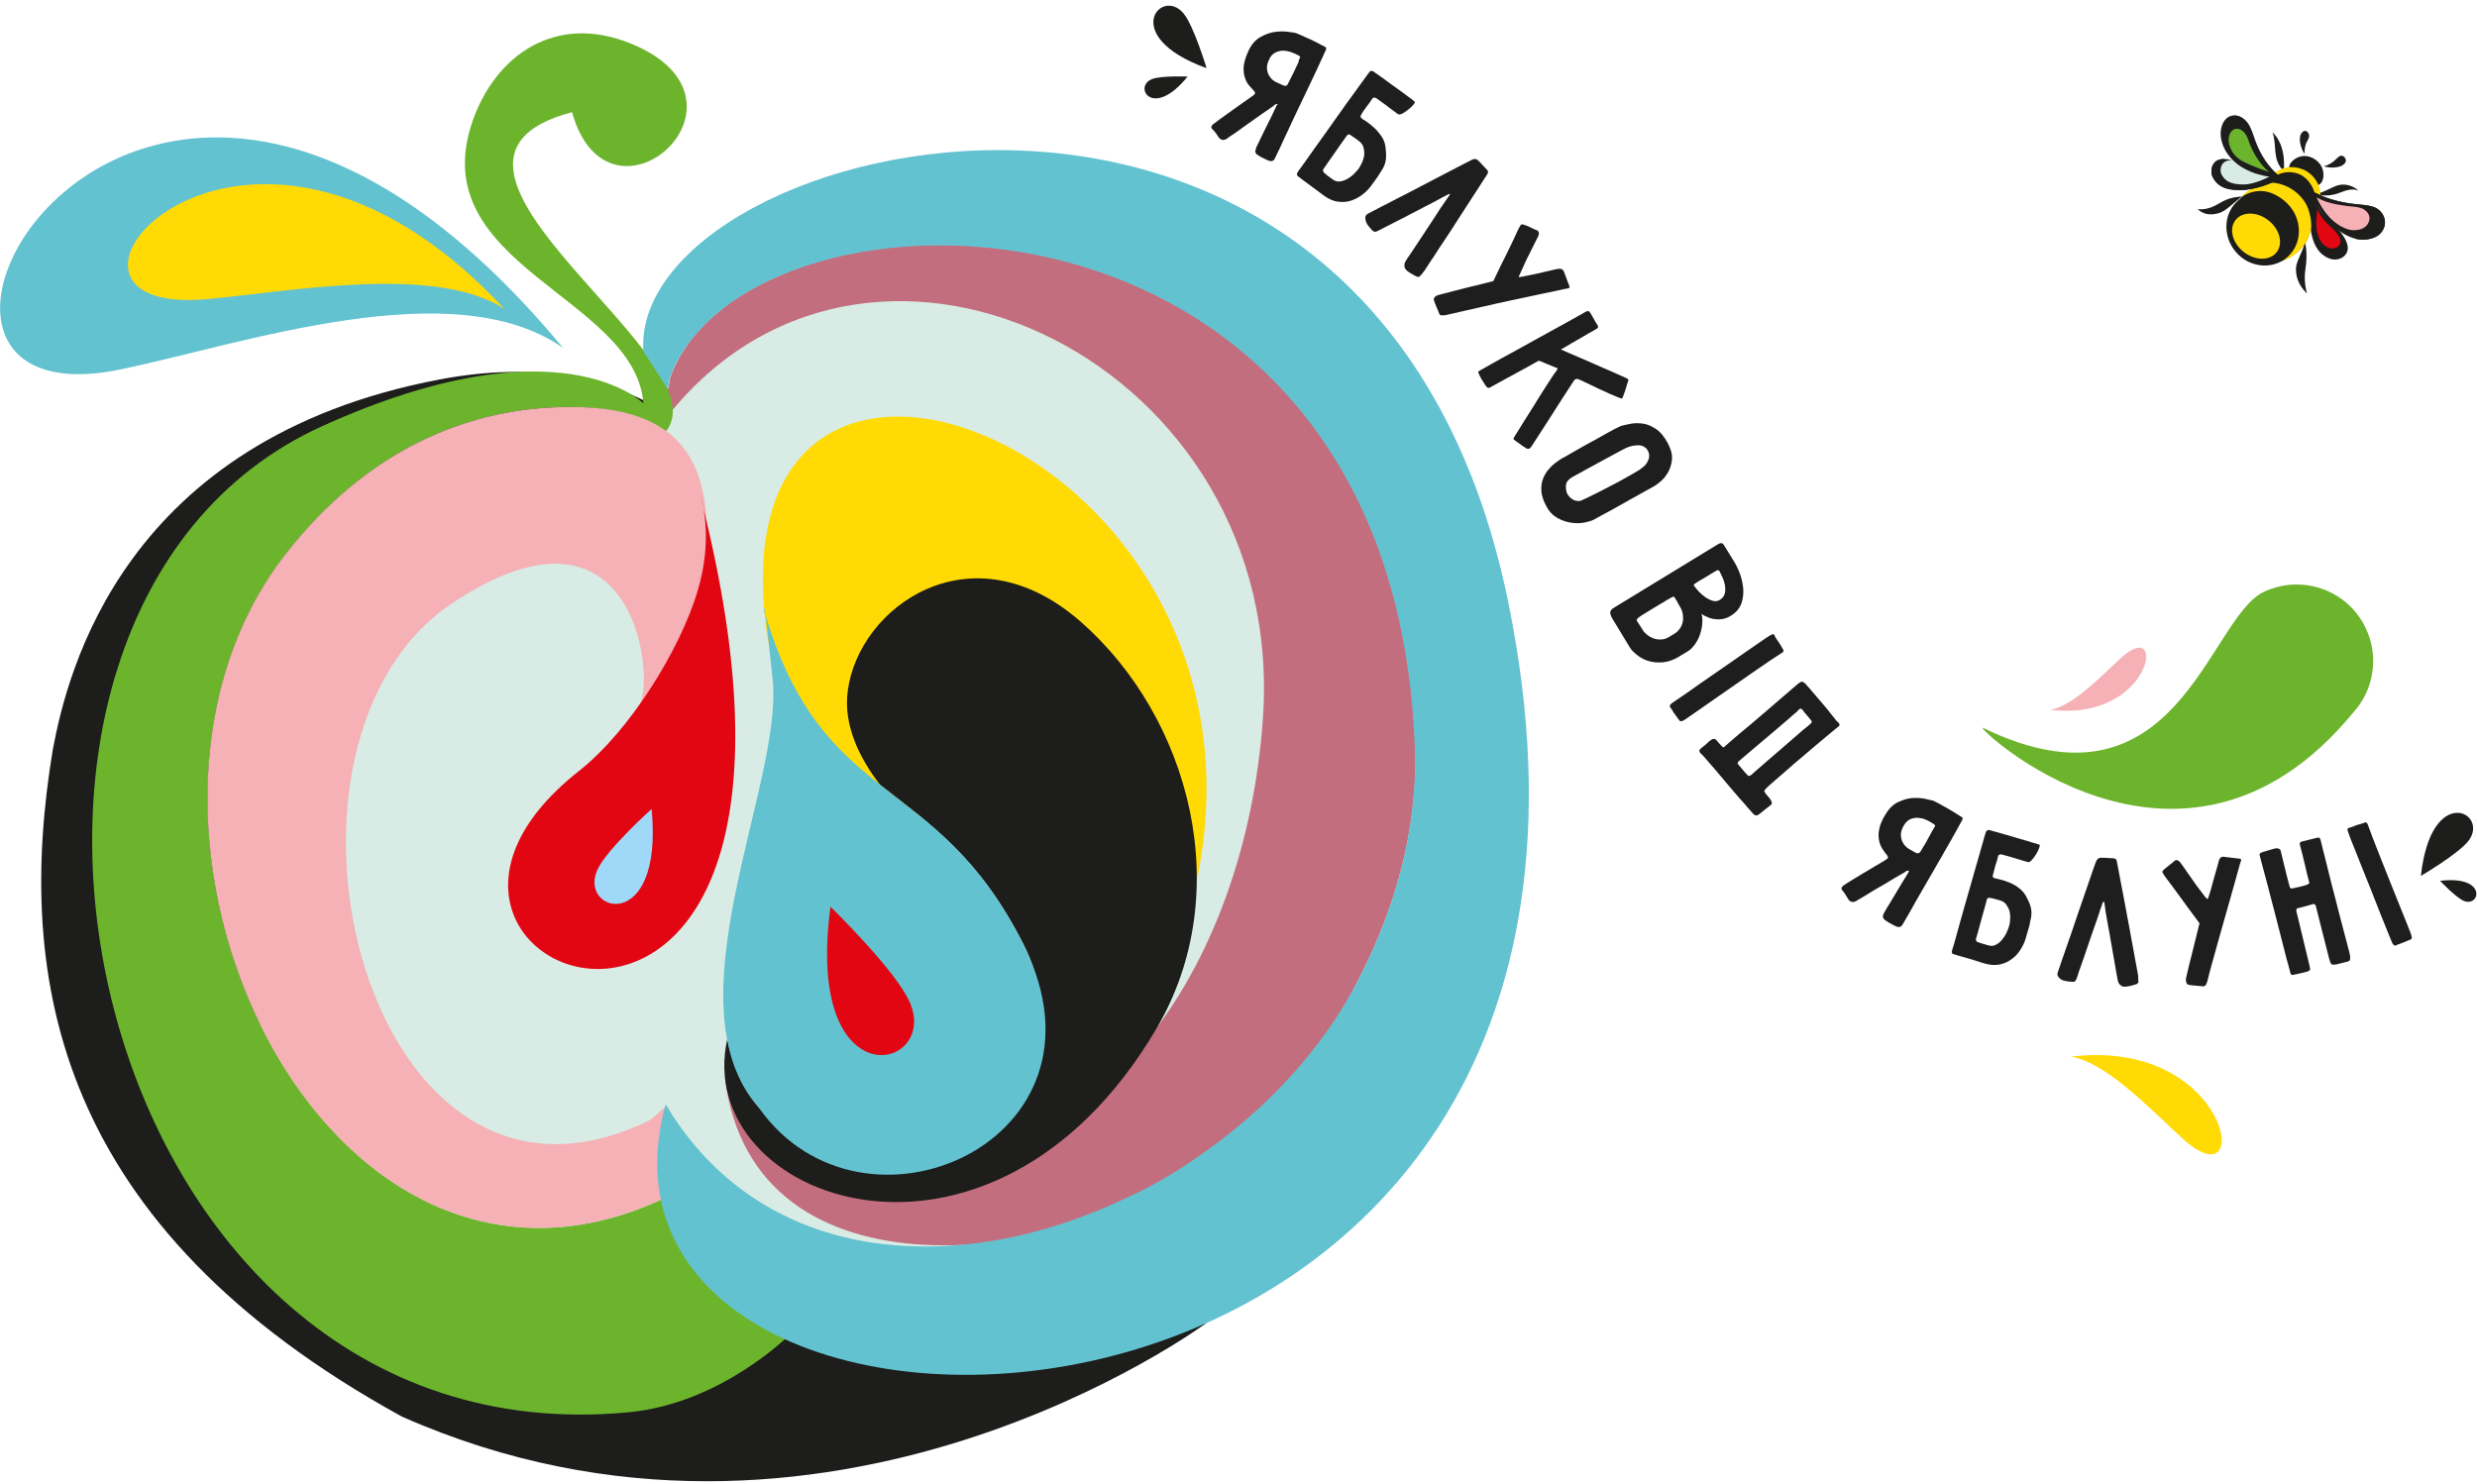 <?xml version="1.0" encoding="UTF-8"?> <!-- Generator: Adobe Illustrator 24.0.1, SVG Export Plug-In . SVG Version: 6.00 Build 0) --> <svg xmlns="http://www.w3.org/2000/svg" xmlns:xlink="http://www.w3.org/1999/xlink" id="Layer_1" x="0px" y="0px" viewBox="0 0 1148 688" style="enable-background:new 0 0 1148 688;" xml:space="preserve"> <style type="text/css"> .st0{fill:#1D1E1D;} .st1{fill-rule:evenodd;clip-rule:evenodd;fill:#6DB42D;} .st2{fill-rule:evenodd;clip-rule:evenodd;fill:#1D1D1B;} .st3{fill-rule:evenodd;clip-rule:evenodd;fill:#D8ECE5;} .st4{fill-rule:evenodd;clip-rule:evenodd;fill:#63C2D0;} .st5{fill-rule:evenodd;clip-rule:evenodd;fill:#FFDA05;} .st6{fill-rule:evenodd;clip-rule:evenodd;fill:#C36E7E;} .st7{fill-rule:evenodd;clip-rule:evenodd;fill:#F5B1B5;} .st8{fill-rule:evenodd;clip-rule:evenodd;fill:#E20613;} .st9{fill-rule:evenodd;clip-rule:evenodd;fill:#A0D9F7;} .st10{fill:#1D1D1B;} .st11{fill:#FFDA05;} .st12{fill:#E20613;} .st13{fill:#F5B1B5;} .st14{fill:#D8ECE5;} .st15{fill:#6DB42D;} </style> <g> <path class="st0" d="M592.1,48.3c-0.3-0.2-0.7-0.1-1,0.1c-0.4,0.2-0.7,0.5-0.9,0.7c-0.5,0.4-1.4,1-2.7,1.9 c-1.3,0.9-2.7,1.8-4.2,2.9c-1.5,1.1-3.1,2.2-4.8,3.4c-1.7,1.2-3.2,2.3-4.6,3.3c-1.4,1-2.5,1.8-3.5,2.4c-1,0.6-1.4,1-1.5,1.1 c-1.7,1.2-3.1,1-4.2-0.6c-0.3-0.5-0.7-1.1-1.2-1.8c-0.5-0.7-1-1.2-1.4-1.6c-0.5-0.5-0.8-0.9-0.7-1.3c0.1-0.4,0.3-0.8,0.7-1.1 c0.4-0.3,1.3-1,2.9-2.2s3.4-2.4,5.3-3.8c2-1.4,3.9-2.8,5.9-4.2c2-1.4,3.6-2.5,4.8-3.4c0.8-0.6,0.9-1.2,0.3-1.8 c-0.8-0.9-1.6-1.8-2.5-2.8c-0.8-1-1.5-2.3-1.9-3.7c-0.5-1.4-0.6-3.1-0.5-5.1c0.2-1.9,0.9-4.2,2.1-6.9c1.4-3.1,3.3-5.3,5.6-6.6 s4.5-2.1,6.7-2.4c2.2-0.3,4.1-0.3,5.8-0.1c1.7,0.2,2.7,0.4,3.1,0.4c0.6,0.1,1.6,0.4,3,1.1c1.4,0.6,2.9,1.3,4.5,2 c1.5,0.7,2.9,1.4,4.2,2.1c1.3,0.7,2.1,1.1,2.3,1.2c0.5,0.2,0.8,0.4,0.9,0.7c0.1,0.3,0,0.7-0.2,1.1c-0.2,0.5-0.7,1.6-1.5,3.3 c-0.8,1.7-1.7,3.7-2.8,6.1c-1.1,2.4-2.4,5.1-3.8,8c-1.4,2.9-2.8,5.9-4.2,8.8c-1.4,3-2.8,5.8-4.1,8.7c-1.3,2.8-2.5,5.3-3.5,7.5 c-1,2.2-1.8,4-2.5,5.3c-0.6,1.4-1,2.1-1,2.1c-0.5,1.4-1.5,1.9-2.8,1.4c-0.4-0.1-0.9-0.3-1.5-0.6c-0.6-0.3-1.2-0.6-1.8-0.9 c-0.6-0.3-1.2-0.6-1.6-0.9c-0.5-0.3-0.8-0.5-0.9-0.6c-0.5-0.5-0.7-1.1-0.6-1.6c0.1-0.6,0.3-1.1,0.5-1.7c0.6-1.2,1.3-2.8,2.3-4.8 s2-4,2.9-5.9c1-2,1.9-3.7,2.6-5.3s1.3-2.6,1.4-3c0.1-0.1,0.1-0.3,0.3-0.6C592.2,48.5,592.2,48.4,592.1,48.3z M602.5,26.7 c0.2-0.3,0-0.6-0.5-0.9c-0.5-0.3-1.2-0.6-2-1c-0.4-0.2-1.2-0.5-2.1-0.8c-1-0.3-2.1-0.5-3.3-0.5c-1.2,0-2.4,0.3-3.6,0.9 c-1.2,0.6-2.2,1.7-2.9,3.4c-0.7,1.5-1,2.8-0.9,4c0.1,1.2,0.4,2.2,0.9,3.1c0.5,0.9,1.1,1.6,1.7,2.1c0.7,0.6,1.2,0.9,1.7,1.1l3.3,1.5 c1,0.4,1.7,0.2,2.1-0.7c0.3-0.6,0.7-1.4,1.3-2.6c0.6-1.2,1.2-2.4,1.8-3.6c0.6-1.3,1.1-2.5,1.7-3.6C601.9,28,602.2,27.2,602.5,26.7z "></path> <path class="st0" d="M655.7,47.2c0.2,0.1,0,0.6-0.6,1.3c-0.6,0.7-1.4,1.5-2.3,2.2c-0.9,0.7-1.8,1.4-2.8,1.9 c-0.9,0.5-1.6,0.6-2.1,0.3c-0.4-0.3-1.2-0.9-2.3-1.7c-1.1-0.8-2.2-1.6-3.3-2.5c-1.2-0.8-2.2-1.6-3.2-2.3c-0.9-0.7-1.5-1.1-1.7-1.1 c-0.2-0.1-0.4-0.1-0.7,0c-0.3,0-0.5,0.1-0.6,0.3c-0.7,1.1-1.6,2.4-2.7,3.8c-1.1,1.5-2,2.7-2.6,3.9c-0.4,0.6-0.3,1.1,0.4,1.7 c0.2,0.1,0.8,0.6,1.9,1.2c1,0.7,2.2,1.6,3.4,2.7c1.3,1.1,2.4,2.4,3.5,3.9c1.1,1.5,1.8,3.2,2.1,5c0.1,0.7,0.1,1.4,0.2,2.2 c0.1,0.8,0.1,1.7,0.1,2.7c0,1-0.2,1.9-0.4,2.8c-0.3,0.9-0.6,1.8-1.1,2.6c-0.6,1-1.1,1.8-1.5,2.4c-0.4,0.6-0.8,1.2-1.1,1.7 c-0.4,0.5-0.8,1.1-1.2,1.7c-0.4,0.6-1,1.4-1.7,2.3c-0.9,1.3-2.2,2.6-3.7,3.8c-1.5,1.2-3.3,2.2-5.2,2.9c-1.9,0.7-4,0.9-6.2,0.6 c-2.2-0.2-4.5-1.2-6.7-2.8c-0.4-0.3-1.2-0.9-2.4-1.8s-2.5-1.9-3.9-2.9c-1.4-1-2.6-1.9-3.8-2.8c-1.1-0.9-1.8-1.4-2-1.5 c-0.6-0.5-0.6-1.2,0.1-2.2c0.1-0.1,0.6-0.9,1.6-2.2c1-1.3,2.2-3.1,3.7-5.2c1.5-2.1,3.2-4.6,5.2-7.3c2-2.7,3.9-5.5,5.9-8.3 c2-2.8,4-5.6,5.9-8.3c2-2.7,3.7-5.1,5.3-7.3c1.6-2.2,2.9-4,3.9-5.4c1-1.4,1.7-2.2,1.9-2.5c0.1-0.1,0.3-0.1,0.6-0.1 c0.3,0,0.5,0,0.7,0.1c0.6,0.4,1.5,1.1,2.7,1.9c1.2,0.8,2.5,1.7,3.9,2.8c1.4,1,2.8,2.1,4.3,3.1c1.5,1.1,2.8,2.1,4.1,3 c1.2,0.9,2.3,1.7,3.1,2.3S655.6,47.1,655.7,47.2z M629.6,65.2c-0.7-0.5-1.3-0.9-1.8-1.3c-0.5-0.4-1.2-0.8-1.9-1.3 c-0.6-0.5-1.2-0.4-1.7,0.3c-0.3,0.4-0.9,1.2-1.8,2.5c-0.9,1.3-1.9,2.7-3,4.3c-1.1,1.5-2.2,3.1-3.3,4.7c-1.1,1.6-2,2.9-2.7,3.9 c-0.3,0.4-0.3,0.8-0.1,1.2c0.1,0.2,0.2,0.4,0.4,0.6c0.5,0.4,0.9,0.8,1.4,1.2l2.6,1.9c1.1,0.8,2.3,1.1,3.5,0.9 c1.2-0.2,2.5-0.7,3.6-1.4c1.2-0.7,2.2-1.5,3.1-2.5c0.9-0.9,1.6-1.7,2-2.3c0.3-0.5,0.7-1.2,1.2-2.2c0.5-1,0.8-2.1,1.1-3.3 c0.2-1.2,0.1-2.5-0.2-3.7C631.8,67.3,630.9,66.2,629.6,65.2z"></path> <path class="st0" d="M667.6,92c-0.5,0.3-1.4,0.8-2.8,1.5c-1.4,0.7-3,1.6-4.8,2.5c-1.8,0.9-3.7,1.9-5.8,3c-2,1.1-4,2.1-5.8,3 c-1.9,1-3.6,1.8-5.1,2.6c-1.5,0.8-2.6,1.3-3.3,1.7c-0.8,0.4-1.4,0.8-1.8,0.9c-0.4,0.2-0.8,0.3-1.2,0.2c-0.3-0.1-0.7-0.3-1-0.6 c-0.3-0.3-0.8-0.9-1.4-1.6c-0.5-0.6-0.9-1.1-1.2-1.7c-0.3-0.6-0.5-1.2-0.6-2c-0.2-1.2,0.3-2,1.3-2.5c0.4-0.2,1.9-1,4.4-2.3 c2.5-1.3,5.4-2.8,8.9-4.6c3.5-1.8,7.3-3.7,11.2-5.8c4-2.1,7.7-4,11.1-5.8c3.4-1.8,6.4-3.3,8.7-4.5s3.8-1.9,4.1-2.1 c0.3-0.1,0.7-0.2,1.1-0.2c0.4,0,0.7,0.1,1,0.3c0.3,0.2,0.6,0.5,1.1,1c0.5,0.5,0.9,0.9,1.4,1.5c0.5,0.5,0.9,1,1.4,1.5 c0.4,0.5,0.7,0.8,0.9,1c0.1,0.1,0.2,0.3,0.2,0.6c0,0.3,0,0.5,0,0.6c-0.2,0.5-0.8,1.4-1.8,2.9c-1,1.5-2.1,3.3-3.5,5.4 c-1.4,2.1-2.9,4.5-4.6,7.1c-1.7,2.6-3.4,5.2-5.1,7.9c-1.7,2.7-3.4,5.3-5.1,7.8c-1.7,2.5-3.2,4.8-4.5,6.9c-1.4,2-2.5,3.7-3.4,5.1 c-0.9,1.4-1.4,2.2-1.6,2.4c-0.3,0.4-0.6,0.8-1,1.3c-0.4,0.4-0.8,0.8-1.1,1.2c-0.1,0.1-0.2,0.1-0.5,0.1c-0.2,0-0.4,0-0.6,0 c-0.7-0.3-1.4-0.7-2.1-1.1c-0.7-0.4-1.4-0.8-2.1-1.3c-1-0.7-1.6-1.5-1.7-2.4c-0.1-0.9,0.1-1.9,0.9-3c0.3-0.5,0.9-1.5,1.8-2.7 c0.9-1.3,1.9-2.8,3-4.5c1.1-1.7,2.3-3.5,3.5-5.3s2.4-3.6,3.5-5.3c1.1-1.7,2.1-3.2,3-4.6c0.9-1.4,1.5-2.4,2-3c0.5-0.8,1-1.5,1.5-2.2 c0.5-0.7,1-1.5,1.6-2.3c0.4-0.5,0.4-0.8,0.2-0.7c-0.2,0-0.6,0.1-1.1,0.4c-0.5,0.3-1.1,0.6-1.7,0.9C668.4,91.5,667.9,91.8,667.6,92z "></path> <path class="st0" d="M703.8,128.4c0.1,0.1,0.9,0,2.4-0.3c1.5-0.3,3.3-0.7,5.4-1.1c2-0.5,4.1-0.9,6.1-1.4c2-0.5,3.5-0.8,4.5-1 c1.4-0.2,2.3,0.3,2.7,1.5c0.4,1.1,0.8,2.1,1.2,3.2c0.4,1.1,0.8,2.2,1.2,3.2c0.3,0.7,0.1,1.1-0.6,1.2c-0.4,0-1.9,0.3-4.5,0.9 c-2.6,0.5-5.7,1.2-9.5,2c-3.7,0.8-7.8,1.7-12.2,2.6c-4.4,0.9-8.6,1.9-12.6,2.8c-4,0.9-7.5,1.7-10.6,2.4c-3.1,0.7-5.1,1.2-6.2,1.4 c-0.9,0.3-1.9,0.4-3,0.4c-0.2,0-0.4-0.1-0.6-0.2c-0.2-0.1-0.3-0.3-0.4-0.4c-0.4-1.1-0.8-2.1-1.3-3.2c-0.5-1.1-0.9-2.1-1.2-3.2 c-0.2-0.5-0.1-1,0.3-1.4c0.4-0.5,0.9-0.8,1.5-1c0.6-0.2,1.5-0.4,2.7-0.7c1.2-0.3,2.6-0.7,4.2-1.1c1.6-0.4,3.3-0.8,5.1-1.3 c1.8-0.5,3.6-0.9,5.3-1.3c1.7-0.4,3.3-0.8,4.8-1.2c1.5-0.4,2.7-0.7,3.6-0.9c0.2-0.5,0.7-1.5,1.4-2.9c0.7-1.4,1.4-3,2.3-4.8 c0.9-1.8,1.8-3.7,2.8-5.6c1-2,1.8-3.8,2.6-5.4c0.8-1.7,1.4-3,1.9-4.1s0.8-1.6,0.8-1.7c0.6-1.1,1-1.7,1.3-1.8 c0.3-0.1,1.1,0.1,2.3,0.6c0.8,0.3,1.6,0.7,2.4,1.1c0.8,0.4,1.5,0.7,2.3,1c1.1,0.5,1.3,1.4,0.7,2.8c-0.2,0.3-0.5,1-1,2 s-1.1,2.2-1.8,3.6c-0.7,1.4-1.4,2.9-2.2,4.4c-0.8,1.5-1.4,3-2,4.3c-0.6,1.3-1.1,2.4-1.5,3.3S703.8,128.3,703.8,128.4z"></path> <path class="st0" d="M723.4,162c0.4,0.1,1.4,0.6,3,1.3c1.6,0.7,3.5,1.5,5.8,2.5c2.2,0.9,4.6,2,7.1,3.1c2.5,1.1,4.8,2.1,6.9,3 c2.1,0.9,3.9,1.7,5.4,2.4c1.5,0.7,2.3,1,2.4,1.1c0.2,0,0.3,0.2,0.5,0.4c0.2,0.2,0.3,0.4,0.2,0.6c-0.3,0.6-0.5,1.4-0.8,2.4 c-0.3,0.9-0.5,1.8-0.8,2.6c-0.3,0.8-0.6,1.6-0.8,2.2c-0.2,0.6-0.4,1-0.6,1.1c-0.2,0.1-0.7-0.1-1.7-0.5s-2.2-0.9-3.6-1.5 c-1.4-0.6-2.9-1.3-4.6-2.1c-1.6-0.8-3.2-1.5-4.6-2.2c-1.5-0.7-2.7-1.3-3.8-1.8c-1.1-0.5-1.8-0.8-2.1-0.9c-0.2-0.1-0.5-0.1-0.8,0 c-0.3,0.1-0.5,0.2-0.7,0.3c-0.4,0.5-1.1,1.6-2.2,3.3c-1.1,1.7-2.4,3.7-3.9,6c-1.5,2.3-3,4.7-4.6,7.2c-1.6,2.5-3.1,4.9-4.5,7 s-2.6,4-3.5,5.4c-0.9,1.5-1.5,2.3-1.6,2.4c-0.7,0.9-1.5,1-2.3,0.4c-0.3-0.2-0.8-0.5-1.4-0.9c-0.6-0.4-1.2-0.8-1.8-1.3 c-0.6-0.4-1.2-0.9-1.7-1.2c-0.5-0.4-0.8-0.6-0.8-0.7c-0.1-0.2,0-0.4,0.1-0.7c0.1-0.2,0.2-0.4,0.3-0.5c3-4.9,5.8-9.3,8.4-13.4 c1.1-1.7,2.1-3.5,3.2-5.2c1.1-1.7,2.1-3.3,3-4.7c0.9-1.4,1.7-2.7,2.4-3.7c0.7-1.1,1.2-1.8,1.4-2.1c0.6-0.7,1-1.3,1.2-1.7 c0.3-0.4,0.4-0.6,0.3-0.8c0-0.2-0.3-0.3-0.6-0.4c-0.4-0.1-0.9-0.3-1.6-0.6c-1-0.4-2-0.8-2.9-1.2c-0.9-0.4-1.9-0.8-2.9-1.2 c-0.4-0.2-0.8-0.2-1.2,0.1c-1.1,0.6-2.8,1.6-5,2.8c-2.2,1.2-4.5,2.5-6.8,3.7c-2.3,1.3-4.5,2.4-6.4,3.5c-2,1.1-3.2,1.8-3.8,2.1 c-0.4,0.2-0.8,0.3-1.1,0.1c-0.3-0.2-0.6-0.4-0.8-0.7c-0.2-0.3-0.5-0.8-0.9-1.4c-0.4-0.6-0.8-1.2-1.2-1.9c-0.4-0.7-0.7-1.3-1-1.9 s-0.4-1-0.5-1.3c0-0.1,0.1-0.3,0.2-0.4c0.1-0.1,0.3-0.2,0.5-0.3c1.2-0.7,3.2-1.8,6-3.4c2.8-1.6,6-3.4,9.6-5.3c3.6-2,7.3-4,11.2-6.2 s7.4-4.1,10.7-5.9c3.2-1.8,5.9-3.3,8.1-4.5c2.1-1.2,3.3-1.9,3.5-2c1-0.5,1.7-0.4,2.2,0.6c0.5,0.9,1.1,1.8,1.6,2.8s1.1,1.9,1.7,2.8 c0.5,0.8,0.3,1.4-0.6,1.8c-0.8,0.5-2,1.2-3.7,2.1c-1.6,1-3.4,2-5.1,3c-1.8,1-3.4,1.9-4.8,2.8C724.7,161.3,723.8,161.8,723.4,162z"></path> <path class="st0" d="M751.1,197.5c1.1-0.3,2.5-0.7,4.3-1c1.8-0.4,3.7-0.4,5.7-0.2s4.1,1.1,6.2,2.4c2.1,1.4,4,3.6,5.7,6.8 c1.4,2.7,2.1,5.1,1.9,7.4c-0.2,2.3-0.8,4.2-1.8,6c-1,1.7-2.1,3.1-3.4,4.2c-1.3,1.1-2.4,1.9-3.1,2.3c-0.6,0.3-1.6,0.9-3.1,1.7 c-1.4,0.8-3.1,1.7-5,2.8s-3.9,2.1-5.9,3.3c-2.1,1.2-4.1,2.3-5.9,3.3c-1.9,1-3.5,1.9-5,2.7c-1.5,0.8-2.5,1.4-3.1,1.7 c-0.9,0.5-2.3,0.9-4.2,1.3c-1.9,0.4-3.9,0.4-6.1,0.1c-2.2-0.3-4.3-1-6.5-2.2c-2.1-1.2-3.9-3-5.2-5.6c-1.3-2.4-2-4.6-2.2-6.5 c-0.2-2,0-3.8,0.5-5.4c0.5-1.6,1.3-3,2.2-4.3c1-1.2,2-2.3,3.1-3.2c1.1-0.9,2.1-1.6,3-2.2s1.6-0.9,2-1.1c0.4-0.2,1.2-0.7,2.6-1.5 s2.9-1.7,4.7-2.7c1.8-1,3.7-2.1,5.8-3.2s3.9-2.2,5.7-3.2c1.8-1,3.3-1.8,4.6-2.5C749.9,198.1,750.8,197.7,751.1,197.5z M759.8,217.8 c0.9-0.6,1.7-1.3,2.4-1.9c0.7-0.7,1.3-1.6,1.7-2.6c0.4-0.9,0.5-1.8,0.4-2.6s-0.4-1.6-0.8-2.2c-0.4-0.6-1-1.1-1.7-1.5 c-0.7-0.4-1.5-0.6-2.4-0.6c-1.8,0-3.4,0.3-5,0.9c-0.4,0.2-1.2,0.5-2.3,1.1c-1.1,0.6-2.4,1.3-3.9,2.1s-3.2,1.7-5,2.7 c-1.8,1-3.5,1.9-5.3,2.9s-3.4,1.8-4.9,2.7c-1.5,0.8-2.8,1.5-3.9,2.1c-1.6,0.9-2.7,1.9-3.1,3c-0.4,1.1-0.4,2.5,0.1,4.3 c0.2,0.7,0.6,1.3,1.1,1.9c0.5,0.6,1.1,1,1.7,1.4s1.3,0.6,2.1,0.7c0.7,0.1,1.4,0,2.1-0.3c0.6-0.3,1.7-0.8,3.2-1.5 c1.5-0.8,3.2-1.6,5.2-2.6c1.9-1,3.9-2,6-3.1c2.1-1.1,4-2.1,5.7-3.1c1.7-0.9,3.2-1.8,4.4-2.5C758.9,218.3,759.6,217.9,759.8,217.8z"></path> <path class="st0" d="M788.6,284.4c0.4,1.6,0.5,3.3,0.3,5.1c-0.2,1.8-0.6,3.5-1.2,5.1c-0.6,1.6-1.4,3.1-2.4,4.4 c-1,1.3-2.1,2.4-3.4,3.1l-3.8,2.3c-2.5,1.5-5,2.4-7.4,2.6c-2.4,0.2-4.7,0-6.7-0.6c-2-0.6-3.8-1.6-5.3-2.8c-1.5-1.2-2.7-2.4-3.4-3.6 l-8-13.2c-0.8-1.3-1.1-2.4-1-3.1c0.1-0.8,0.7-1.4,1.7-2l48.5-29.6c1.1-0.6,1.9-0.4,2.5,0.6l5.1,8.3c0.6,1.1,1.4,2.6,2.2,4.7 c0.8,2.1,1.3,4.4,1.6,6.8c0.2,2.4,0,4.8-0.8,7.1c-0.8,2.3-2.4,4.3-4.9,5.8c-1.4,0.9-2.8,1.4-4.2,1.6c-1.4,0.2-2.7,0.1-3.9-0.1 c-1.2-0.2-2.3-0.6-3.2-1.1C789.7,285.4,789,284.9,788.6,284.4z M758.5,287.3c0,0.2,0.2,0.7,0.8,1.5c0.6,0.9,1.3,2,2.1,3.3 c0.4,0.7,1.1,1.4,1.9,2.1c0.9,0.7,1.9,1.3,3,1.7c1.1,0.4,2.3,0.6,3.6,0.5c1.3,0,2.6-0.5,3.9-1.3l2.3-1.4c1-0.6,1.8-1.4,2.5-2.4 c0.7-1,1.1-2,1.3-3.1c0.2-1.1,0.2-2.3,0-3.5c-0.2-1.2-0.6-2.4-1.3-3.5c-0.2-0.3-0.4-0.7-0.7-1.2c-0.3-0.5-0.5-1-0.8-1.5 c-0.3-0.5-0.5-0.9-0.8-1.3s-0.5-0.6-0.6-0.7c-0.1,0-0.6,0.2-1.5,0.7c-0.9,0.5-2,1.1-3.2,1.9c-1.3,0.7-2.7,1.6-4.2,2.5 c-1.5,0.9-2.9,1.8-4.1,2.5c-1.3,0.8-2.3,1.4-3.1,2S758.6,287.2,758.5,287.3z M785.6,270.5c-0.4,0.3-0.6,0.5-0.6,0.8 c0,0.1,0.1,0.2,0.2,0.3c1.3,1.8,2.7,3.3,4.1,4.4c1.2,1,2.5,1.8,3.9,2.3c1.4,0.6,2.7,0.5,4-0.3c1.3-0.9,2.1-2,2.3-3.5 c0.2-1.4,0.1-2.9-0.3-4.3c-0.4-1.6-1.2-3.4-2.2-5.3c-0.1-0.2-0.2-0.3-0.4-0.4c-0.3-0.3-0.7-0.3-1.1,0c-0.5,0.3-1.2,0.7-2.2,1.3 c-1,0.6-2,1.2-3.1,1.9c-1.1,0.7-2.1,1.2-2.9,1.7C786.4,270,785.8,270.4,785.6,270.5z"></path> <path class="st0" d="M778.3,333.9c-0.2-0.3-0.4-0.6-0.8-1.1c-0.4-0.5-0.7-1-1.1-1.5c-0.4-0.5-0.8-1.1-1.1-1.6s-0.7-1.1-0.9-1.5 c-0.3-0.2-0.5-0.5-0.5-0.7c0-0.2,0-0.5,0.2-0.8c0.2-0.3,0.5-0.6,1.1-1c0.7-0.5,2.2-1.5,4.4-3c2.2-1.5,4.8-3.3,7.7-5.4 c2.9-2,6.1-4.2,9.4-6.5c3.3-2.3,6.5-4.5,9.5-6.6c3-2.1,5.6-3.9,7.8-5.4c2.2-1.5,3.7-2.6,4.5-3.1c1-0.7,1.8-1.1,2.3-1.4 c0.5-0.3,0.8-0.4,1.1-0.3c0.3,0.1,0.5,0.4,0.7,0.9c0.2,0.5,0.6,1.1,1.1,1.8c0.5,0.7,0.9,1.4,1.4,2.1c0.4,0.7,0.9,1.5,1.3,2.2 c0.4,0.6,0.3,1.1-0.4,1.5c-1.1,0.7-2.9,1.9-5.5,3.6c-2.5,1.7-5.4,3.7-8.6,5.9c-3.2,2.2-6.5,4.5-9.9,6.9c-3.4,2.4-6.6,4.6-9.5,6.6 c-2.9,2-5.3,3.7-7.3,5.1c-2,1.4-3.1,2.1-3.3,2.3c-0.7,0.5-1.4,0.9-1.9,1.2C779.1,334.4,778.6,334.4,778.3,333.9z"></path> <path class="st0" d="M852.5,335.6c0.1,0.1,0.1,0.3,0,0.5c-0.1,0.3-0.1,0.4-0.2,0.5c-0.7,0.5-1.9,1.5-3.7,3 c-1.8,1.5-3.8,3.2-6.1,5.1c-2.3,2-4.7,4-7.3,6.2c-2.6,2.2-5,4.2-7.2,6.2c-2.3,2-4.3,3.7-6,5.2c-1.7,1.5-2.9,2.5-3.4,3.1 c-0.6,0.6-0.9,1-0.9,1.3c0,0.2,0.3,0.7,0.8,1.4c0.4,0.5,0.8,0.9,1.2,1.4c0.4,0.4,0.7,0.9,1,1.4c0.3,0.4,0.4,0.8,0.5,1.2 c0.1,0.4-0.2,0.8-0.7,1.2c-0.8,0.6-1.8,1.4-2.8,2.2c-1,0.9-2,1.6-2.8,2.2c-0.5,0.3-1,0.4-1.4,0.2s-0.8-0.5-1.2-0.9 c-0.2-0.3-0.9-1.1-2.1-2.4c-1.1-1.3-2.5-3-4.2-4.8c-1.6-1.9-3.4-3.9-5.3-6.2c-1.9-2.2-3.6-4.3-5.3-6.3c-1.7-2-3.2-3.7-4.5-5.2 c-1.3-1.5-2.2-2.5-2.7-2.9c-0.5-0.5-0.7-0.9-0.6-1.3c0.1-0.4,0.5-0.9,1.3-1.5c0.7-0.5,1.5-1.1,2.2-1.8c0.7-0.7,1.4-1.3,2.2-1.8 c0.9-0.5,1.7-0.4,2.3,0.4c0.4,0.5,0.8,0.9,1.2,1.4s0.8,0.9,1.2,1.3c0.5,0.6,1,0.6,1.4,0.1c0.9-0.8,2.2-2,4.1-3.6s3.9-3.4,6.3-5.3 s4.7-4.1,7.3-6.2c2.5-2.1,4.9-4.2,7.1-6.1c2.2-1.9,4.2-3.6,5.8-5s2.8-2.4,3.4-2.9c0.8-0.6,1.3-0.9,1.8-0.9s1,0.4,1.7,1.1 c0.2,0.2,0.6,0.8,1.5,1.7c0.8,1,1.8,2.1,2.9,3.4c1.1,1.3,2.3,2.7,3.6,4.2c1.3,1.5,2.5,2.9,3.5,4.3c1.1,1.3,2,2.5,2.8,3.5 C851.9,334.7,852.3,335.3,852.5,335.6z M839.2,335.4c0.6-0.5,0.6-1,0.2-1.5c-0.7-0.8-1.4-1.7-2.1-2.5c-0.7-0.8-1.4-1.6-2-2.5 c-0.4-0.5-0.9-0.5-1.5-0.1c-0.3,0.3-0.6,0.6-0.8,0.9c-0.3,0.3-0.6,0.5-0.9,0.8c-0.6,0.5-1.6,1.3-3,2.6c-1.4,1.2-3.1,2.7-4.9,4.2 c-1.9,1.6-3.9,3.3-5.9,5c-2.1,1.8-4,3.4-5.8,4.9c-1.8,1.5-3.3,2.8-4.6,3.9c-1.3,1.1-2,1.7-2.3,2c-0.1,0.1-0.2,0.3-0.2,0.5 c-0.1,0.3-0.1,0.4,0,0.5c0.8,0.9,1.5,1.8,2.2,2.6c0.7,0.9,1.5,1.7,2.3,2.6c0.4,0.5,1,0.5,1.6,0c0.3-0.3,1.1-1,2.4-2.1 c1.3-1.1,2.8-2.4,4.6-4c1.8-1.6,3.7-3.2,5.8-5c2.1-1.8,4.1-3.5,6-5.2c1.9-1.7,3.7-3.2,5.3-4.6C837.2,337.2,838.4,336.1,839.2,335.4 z"></path> <path class="st0" d="M884.7,403.7c-0.3-0.2-0.7-0.2-1,0c-0.4,0.2-0.7,0.4-0.9,0.6c-0.5,0.3-1.5,0.9-2.8,1.6 c-1.3,0.8-2.8,1.6-4.4,2.6c-1.6,1-3.3,2-5.1,3c-1.8,1-3.4,2-4.8,2.9s-2.7,1.6-3.7,2.2c-1,0.6-1.5,0.9-1.5,0.9 c-1.7,1.1-3.1,0.7-4.1-1c-0.3-0.5-0.6-1.1-1.1-1.8c-0.4-0.7-0.9-1.3-1.2-1.7c-0.5-0.5-0.7-0.9-0.6-1.4c0.1-0.4,0.4-0.8,0.8-1.1 c0.4-0.3,1.4-0.9,3.1-2c1.7-1,3.6-2.2,5.6-3.4c2.1-1.2,4.2-2.5,6.2-3.7c2.1-1.2,3.8-2.2,5-3c0.9-0.5,1-1.1,0.5-1.8 c-0.7-0.9-1.5-1.9-2.2-3s-1.3-2.4-1.6-3.9c-0.3-1.5-0.4-3.2,0-5.1c0.3-1.9,1.2-4.2,2.7-6.7c1.7-2.9,3.7-5,6.1-6.1 c2.4-1.1,4.6-1.8,6.8-1.9c2.2-0.1,4.1,0,5.8,0.4c1.7,0.4,2.7,0.6,3.1,0.7c0.6,0.1,1.5,0.6,2.9,1.3c1.4,0.8,2.8,1.6,4.3,2.4 c1.5,0.8,2.8,1.7,4,2.4c1.2,0.8,2,1.2,2.2,1.4c0.5,0.2,0.8,0.5,0.8,0.8c0,0.3-0.1,0.7-0.3,1.1c-0.3,0.5-0.9,1.5-1.8,3.2 c-0.9,1.6-2,3.6-3.3,5.9c-1.3,2.3-2.8,4.9-4.4,7.7c-1.6,2.8-3.2,5.6-4.9,8.5s-3.2,5.6-4.8,8.3c-1.6,2.7-2.9,5.1-4.1,7.2 c-1.2,2.1-2.1,3.8-2.9,5.1c-0.8,1.3-1.1,2-1.2,2c-0.6,1.3-1.6,1.7-2.9,1.2c-0.4-0.2-0.9-0.4-1.5-0.7c-0.6-0.3-1.2-0.7-1.8-1 c-0.6-0.3-1.1-0.7-1.6-1c-0.5-0.3-0.7-0.6-0.9-0.7c-0.5-0.6-0.6-1.1-0.5-1.7c0.1-0.6,0.4-1.1,0.7-1.6c0.6-1.1,1.5-2.6,2.7-4.5 c1.1-1.9,2.3-3.8,3.4-5.7c1.1-1.9,2.2-3.6,3.1-5.1c0.9-1.5,1.5-2.5,1.7-2.8c0.1-0.1,0.2-0.3,0.3-0.6 C884.8,403.9,884.8,403.7,884.7,403.7z M896.8,383c0.2-0.3,0-0.6-0.5-1c-0.5-0.3-1.1-0.7-2-1.2c-0.4-0.2-1.1-0.6-2.1-1 c-0.9-0.4-2-0.6-3.2-0.7c-1.2-0.1-2.4,0.1-3.6,0.6c-1.2,0.5-2.3,1.6-3.2,3.2c-0.8,1.4-1.2,2.8-1.2,3.9c0,1.2,0.2,2.2,0.6,3.1 c0.4,0.9,0.9,1.7,1.5,2.3s1.1,1,1.6,1.3l3.2,1.8c0.9,0.5,1.6,0.3,2.2-0.6c0.3-0.5,0.8-1.4,1.5-2.5c0.7-1.1,1.4-2.3,2-3.5 c0.7-1.2,1.3-2.4,1.9-3.5C896,384.3,896.5,383.5,896.8,383z"></path> <path class="st0" d="M945.2,391.5c0.2,0.1,0.2,0.6-0.1,1.5c-0.3,0.9-0.8,1.9-1.4,2.9c-0.6,1-1.3,1.9-2,2.7c-0.7,0.8-1.3,1.1-1.9,1 c-0.5-0.2-1.4-0.4-2.7-0.8c-1.3-0.4-2.6-0.8-4-1.2s-2.6-0.8-3.8-1.1c-1.1-0.3-1.8-0.5-2-0.5c-0.2,0-0.4,0.1-0.7,0.2 c-0.3,0.1-0.4,0.3-0.5,0.5c-0.3,1.3-0.7,2.8-1.3,4.5c-0.5,1.7-0.9,3.2-1.2,4.5c-0.2,0.7,0.1,1.2,0.9,1.4c0.2,0.1,1,0.2,2.2,0.5 c1.2,0.3,2.6,0.7,4.1,1.3c1.6,0.6,3.1,1.4,4.6,2.5c1.5,1.1,2.7,2.4,3.6,4c0.3,0.6,0.6,1.3,1,2c0.4,0.7,0.7,1.6,1,2.5 c0.3,0.9,0.5,1.9,0.5,2.8s0,1.9-0.2,2.8c-0.3,1.1-0.5,2.1-0.6,2.8c-0.1,0.7-0.3,1.4-0.5,2c-0.2,0.6-0.4,1.3-0.6,2 c-0.2,0.7-0.5,1.6-0.8,2.8c-0.4,1.5-1.2,3.2-2.2,4.8c-1,1.7-2.3,3.2-3.9,4.4c-1.6,1.3-3.5,2.2-5.6,2.7c-2.2,0.5-4.6,0.4-7.3-0.4 c-0.5-0.1-1.4-0.4-2.9-0.9c-1.4-0.5-3-0.9-4.6-1.4s-3.1-0.9-4.5-1.3c-1.4-0.4-2.1-0.7-2.4-0.7c-0.8-0.2-1-0.9-0.6-2.1 c0.1-0.2,0.3-1.1,0.8-2.6c0.5-1.6,1-3.6,1.7-6.1c0.7-2.5,1.5-5.4,2.4-8.6c0.9-3.2,1.9-6.5,2.8-9.8c0.9-3.3,1.9-6.6,2.8-9.8 c0.9-3.2,1.8-6.1,2.5-8.7c0.7-2.6,1.4-4.7,1.8-6.4c0.5-1.7,0.8-2.7,1-3c0.1-0.1,0.3-0.2,0.5-0.3s0.5-0.2,0.7-0.2 c0.7,0.2,1.8,0.5,3.2,0.9c1.4,0.4,2.9,0.8,4.6,1.3s3.4,1,5.1,1.5c1.7,0.5,3.4,1,4.8,1.4c1.5,0.5,2.7,0.8,3.7,1.1 C944.4,391.3,945,391.5,945.2,391.5z M926.7,417.3c-0.8-0.2-1.6-0.5-2.2-0.6c-0.6-0.2-1.4-0.4-2.2-0.5c-0.8-0.2-1.3,0.1-1.5,0.9 c-0.1,0.5-0.4,1.5-0.8,3c-0.4,1.5-0.9,3.2-1.4,5c-0.5,1.8-1,3.6-1.5,5.5c-0.5,1.8-0.9,3.4-1.3,4.5c-0.1,0.5,0,0.9,0.3,1.2 c0.1,0.2,0.3,0.3,0.5,0.4c0.6,0.2,1.2,0.4,1.8,0.6l3.1,0.9c1.3,0.4,2.5,0.3,3.6-0.3c1.1-0.6,2.1-1.4,2.9-2.5 c0.9-1.1,1.6-2.2,2.1-3.4c0.5-1.2,0.9-2.1,1.1-2.9c0.2-0.5,0.3-1.4,0.4-2.5s0.1-2.3-0.1-3.5c-0.2-1.2-0.7-2.4-1.5-3.5 C929.4,418.5,928.3,417.7,926.7,417.3z"></path> <path class="st0" d="M973.1,422.6c-0.2,0.5-0.5,1.6-1,3c-0.5,1.5-1.1,3.2-1.8,5.1c-0.7,1.9-1.4,4-2.1,6.1c-0.7,2.2-1.4,4.2-2.1,6.2 s-1.3,3.8-1.9,5.4c-0.6,1.6-1,2.8-1.2,3.6c-0.3,0.8-0.5,1.5-0.7,1.9c-0.2,0.4-0.4,0.8-0.7,1c-0.3,0.2-0.7,0.3-1.1,0.2 c-0.5,0-1.2-0.1-2.1-0.2c-0.7-0.1-1.4-0.2-2.1-0.4c-0.6-0.2-1.2-0.5-1.8-1.1c-0.9-0.8-1.2-1.6-0.8-2.7c0.2-0.5,0.7-2,1.6-4.7 c0.9-2.6,2-5.8,3.3-9.5c1.3-3.7,2.7-7.7,4.1-12c1.5-4.2,2.8-8.2,4.1-11.9c1.3-3.7,2.3-6.8,3.2-9.3c0.9-2.5,1.4-4,1.6-4.3 c0.1-0.3,0.4-0.6,0.7-0.9c0.3-0.3,0.6-0.4,0.9-0.5c0.3,0,0.8,0,1.4,0c0.6,0,1.3,0,2,0.1c0.7,0,1.4,0.1,2,0.1c0.6,0,1,0.1,1.3,0.1 c0.2,0,0.4,0.1,0.6,0.3c0.2,0.2,0.3,0.3,0.4,0.4c0.1,0.5,0.4,1.6,0.7,3.4c0.3,1.7,0.7,3.9,1.2,6.4c0.5,2.5,1,5.3,1.6,8.3 c0.6,3,1.1,6.1,1.7,9.2c0.6,3.1,1.2,6.2,1.7,9.2c0.6,3,1.1,5.7,1.5,8.1c0.4,2.4,0.8,4.4,1.1,6c0.3,1.6,0.5,2.6,0.5,2.9 c0.1,0.5,0.1,1,0.1,1.6c0,0.6,0,1.1,0.1,1.6c0,0.1-0.1,0.3-0.3,0.4c-0.2,0.1-0.3,0.3-0.4,0.4c-0.8,0.3-1.5,0.5-2.3,0.7 s-1.5,0.4-2.4,0.5c-1.2,0.2-2.2,0-2.9-0.6c-0.8-0.6-1.2-1.5-1.4-2.8c-0.1-0.6-0.3-1.7-0.6-3.2c-0.2-1.5-0.6-3.3-0.9-5.3 c-0.4-2-0.7-4.1-1.1-6.3c-0.4-2.2-0.8-4.3-1.1-6.3c-0.4-2-0.7-3.8-1-5.4c-0.3-1.6-0.5-2.8-0.6-3.5c-0.2-0.9-0.3-1.8-0.4-2.6 c-0.1-0.9-0.3-1.8-0.4-2.7c-0.1-0.6-0.2-0.8-0.4-0.7c-0.2,0.2-0.4,0.5-0.6,1.1c-0.2,0.5-0.4,1.1-0.6,1.8 C973.3,421.7,973.2,422.2,973.1,422.6z"></path> <path class="st0" d="M1023.1,416.8c0.1,0,0.4-0.8,0.9-2.3c0.5-1.5,1-3.3,1.5-5.3c0.6-2,1.1-4,1.7-6c0.6-2,1-3.5,1.2-4.4 c0.5-1.4,1.4-1.9,2.6-1.6c1.1,0.1,2.3,0.3,3.4,0.4c1.2,0.1,2.3,0.3,3.4,0.4c0.8,0,1.1,0.4,0.8,1.1c-0.2,0.4-0.6,1.8-1.3,4.4 c-0.7,2.5-1.6,5.6-2.6,9.3c-1,3.7-2.2,7.7-3.4,12c-1.2,4.3-2.4,8.5-3.5,12.4c-1.1,3.9-2,7.4-2.9,10.4c-0.8,3-1.4,5.1-1.6,6.2 c-0.2,0.9-0.5,1.9-1,2.8c-0.1,0.1-0.3,0.3-0.5,0.4c-0.2,0.1-0.4,0.2-0.6,0.2c-1.1-0.1-2.3-0.2-3.4-0.3c-1.2-0.1-2.3-0.2-3.4-0.4 c-0.5-0.1-0.9-0.4-1.1-1c-0.2-0.6-0.3-1.2-0.2-1.8c0.1-0.6,0.3-1.5,0.6-2.7c0.3-1.2,0.6-2.6,1-4.2c0.4-1.6,0.8-3.3,1.3-5.1 c0.4-1.8,0.9-3.6,1.3-5.3c0.4-1.7,0.8-3.3,1.2-4.8c0.4-1.5,0.6-2.7,0.9-3.6c-0.4-0.5-1-1.3-1.9-2.6c-0.9-1.2-2-2.7-3.2-4.3 c-1.2-1.6-2.4-3.3-3.7-5.1c-1.3-1.8-2.5-3.4-3.6-4.9c-1.1-1.5-2-2.7-2.7-3.6c-0.7-1-1.1-1.5-1.1-1.5c-0.7-1-1-1.7-1-2 s0.6-0.9,1.6-1.7c0.7-0.6,1.4-1.1,2-1.6c0.7-0.5,1.3-1,1.9-1.6c0.9-0.7,1.8-0.5,2.8,0.7c0.2,0.3,0.6,0.9,1.3,1.8 c0.6,0.9,1.4,2,2.3,3.3c0.9,1.3,1.8,2.6,2.8,4c1,1.4,1.9,2.7,2.8,3.8c0.9,1.2,1.6,2.1,2.2,2.9 C1022.6,416.4,1023,416.8,1023.1,416.8z"></path> <path class="st0" d="M1070.3,409.3c0-0.2-0.3-1-0.6-2.4c-0.4-1.4-0.8-3.1-1.2-5c-0.5-1.9-0.9-3.9-1.4-5.8c-0.5-1.9-0.9-3.5-1.2-4.6 c-0.2-0.7,0.1-1.2,0.8-1.4l7.3-1.8c0.8-0.2,1.3,0.1,1.5,1c0.1,0.5,0.5,2.1,1.2,4.9c0.7,2.8,1.6,6.1,2.5,10c1,3.9,2,8.1,3.2,12.5 c1.1,4.5,2.2,8.6,3.2,12.4c1,3.8,1.8,7,2.5,9.5c0.7,2.6,1,3.9,1,4.1c0.1,0.5,0.2,1.1,0.1,1.7c0,0.7-0.4,1.1-1.1,1.3l-5.1,1.3 c-1.3,0.2-2.2,0.2-2.5-0.1c-0.3-0.3-0.6-1.1-1-2.4l-6.2-24.5c-0.2-0.8-0.7-1.1-1.4-0.9c-1.2,0.4-2.5,0.7-3.9,1.1s-2.3,0.6-2.8,0.7 c-0.5,0.1-0.8,0.3-0.9,0.7c-0.1,0.3-0.1,0.9,0.2,1.7c0.1,0.3,0.3,1.1,0.6,2.4c0.3,1.3,0.7,2.8,1.1,4.6c0.4,1.8,0.9,3.7,1.4,5.8 c0.5,2.1,1,4,1.4,5.8c0.4,1.8,0.8,3.3,1.1,4.6c0.3,1.3,0.5,2,0.5,2.2c0.1,0.6,0,1-0.3,1.2c-0.3,0.2-0.7,0.4-1.1,0.5 c-0.9,0.2-2,0.5-3.2,0.8c-1.3,0.3-2.4,0.5-3.3,0.7c-0.5,0.1-0.9-0.1-1.1-0.6c-0.2-0.5-0.3-1.2-0.5-1.9c-0.2-0.7-0.6-2.4-1.4-5.1 c-0.7-2.8-1.6-6.1-2.5-9.8c-1-3.8-2-7.8-3.1-12.1c-1.1-4.3-2.2-8.2-3.1-11.9c-1-3.7-1.8-6.8-2.5-9.4c-0.7-2.6-1.1-4.1-1.2-4.5 c-0.2-0.7,0.1-1.1,0.7-1.4c0.2-0.1,0.6-0.2,1.2-0.4c0.7-0.2,1.3-0.4,2-0.6c0.8-0.2,1.7-0.5,2.7-0.8c0.5-0.1,0.9-0.2,1.4-0.2 c0.3,0,0.7,0.1,1,0.3c0.4,0.1,0.6,0.4,0.7,0.8c0.1,0.5,0.4,1.6,0.8,3.3c0.4,1.6,0.8,3.4,1.3,5.3c0.4,1.9,0.9,3.6,1.3,5.2 c0.4,1.6,0.7,2.6,0.8,3c0,0.3,0.2,0.5,0.7,0.7c0.2,0.1,0.4,0.1,0.6,0c1.5-0.3,2.8-0.6,4-0.9c1-0.3,1.9-0.5,2.7-0.8 C1070,409.7,1070.3,409.5,1070.3,409.3z"></path> <path class="st0" d="M1117.2,435.5c-0.3,0.1-0.7,0.3-1.2,0.5c-0.5,0.2-1.1,0.5-1.7,0.7c-0.6,0.2-1.2,0.5-1.8,0.7 c-0.6,0.3-1.2,0.4-1.7,0.6c-0.3,0.3-0.6,0.4-0.8,0.3c-0.2,0-0.4-0.1-0.7-0.4c-0.3-0.2-0.5-0.7-0.8-1.3c-0.3-0.8-1-2.5-2-4.9 c-1-2.5-2.2-5.4-3.5-8.7c-1.3-3.3-2.7-6.9-4.2-10.7c-1.5-3.8-2.9-7.3-4.3-10.7c-1.3-3.4-2.5-6.3-3.5-8.8c-1-2.5-1.7-4.2-2-5.1 c-0.4-1.2-0.7-2-0.9-2.5c-0.2-0.5-0.2-0.9,0-1.1c0.2-0.2,0.5-0.4,1-0.5c0.5-0.1,1.2-0.3,2-0.7c0.7-0.3,1.5-0.6,2.4-0.8 s1.6-0.5,2.4-0.8c0.6-0.3,1.1,0,1.4,0.7c0.4,1.2,1.2,3.3,2.3,6.2c1.1,2.9,2.4,6.1,3.8,9.7c1.4,3.6,2.9,7.4,4.5,11.3 c1.6,3.9,3,7.5,4.3,10.7c1.3,3.3,2.4,6,3.3,8.2s1.4,3.5,1.5,3.8c0.3,0.8,0.6,1.5,0.7,2.2C1117.9,434.9,1117.7,435.3,1117.2,435.5z"></path> </g> <path class="st1" d="M1096.4,291.1c6.4,13.3,3.7,28.7-5.6,39c-80.4,98-177.9,4.3-171.7,7.3c89.8,43.7,104.2-50.6,130-63 C1066.8,266,1088,273.4,1096.4,291.1z"></path> <g> <path class="st2" d="M531.3,78.9c0,0-7.5,1.1-18.9,0.9C490.3,101.2,395.1,388,395.1,388s-3.9-247.7-191.4-212.1 C57.3,203.7,31.3,311.3,24.5,347.3C6.8,453.9,25.8,568.4,186.2,656.6c196.9,87.2,373-43.4,373-43.4 c-125.3-86.5-162.6-239-160.5-395.1L531.3,78.9z"></path> <path class="st3" d="M152.1,296.5c0,0,82.5-69.2,97.1-72.8c14.6-3.6,48.8-18.3,48.8-18.3l9.1-13.3l10.6-15.6 c0,0,34.4-55.4,118.8-50.8c84.3,4.6,225.2,106.7,207.9,248.6C627,516.1,531.4,591.7,431.7,601c-99.7,9.3-149.2,0-149.2,0 S135,547.1,120.8,475.4S152.1,296.5,152.1,296.5z"></path> <path class="st4" d="M261,161.3c-197.9-238.6-346.2,39-205.4,10C112.1,159.6,210.1,125.4,261,161.3z"></path> <path class="st5" d="M424,379.1c0,0-62.5-41.7-68.6-85.6c-26.5-190,241.7-87,199.2,115.1c-9.6,45.7-36.7,72.8-36.7,72.8 S466,362.7,424,379.1z"></path> <path class="st6" d="M311.5,190.3c94.9-114.7,285.5-21,273.8,143c-8,112.5-72.6,207-166.8,206.3c-12.6-6.8-23.3-12-24.7-11.4 c-3.7,1.8-57.9-29-57.9-29l0,0c12.9,107.2,159.2,87.4,226.6,38.9c30-21,51-52.6,67.3-84.3c18.1-35.2,26.1-69.3,26.3-101.6 c0-0.1,0-0.2,0-0.2c-5.9-280-309.5-276.4-345.5-177.1l0,0c-0.3,1.7-0.6,3.5-0.8,5.3l-8.4-12.9c0,0.2,0,0.3,0,0.3l5,19.2l5.1,1.4 L311.5,190.3z"></path> <path class="st5" d="M233.7,143.1C111.3,11.6-0.4,147,95.4,138.7C133.9,135.3,201.2,122.3,233.7,143.1z"></path> <path class="st2" d="M407.8,363.7c-9.6-12.5-17-27.7-14.9-43.4c5-39.1,57.3-76.5,108-32.1c50.7,44.5,72.3,125.7,34.9,188.9 c-77,130.2-215.5,79.4-198.7,4.4c4.2,22.7,16.8,41.3,44.5,51.2c65.7,34.7,122.4-35.8,93.1-94.3 C453.7,396.5,429.8,381.2,407.8,363.7z"></path> <path class="st1" d="M265.1,52c17.1,60.9,92-5.4,27.3-31.8c-35.1-14.3-62.8,5.5-73.4,36c-23.2,66.9,75.3,81.2,79.2,130.8 c0,0-38.5-39.5-149,10.6c-191.8,87-112.6,481.6,142.4,457c42.7-4.1,74.1-35.7,74.1-35.7s-22.2-16.7-31.4-23.9 c-9.2-7.3-24.3-40.6-24.3-40.6C149.8,632.4,34.1,382.5,132.7,256.5c37.8-48.2,83.1-65.9,124.3-67.7c41.2-1.8,49.9,13,49.9,13 C342.1,169.4,174.2,76,265.1,52z"></path> <path class="st7" d="M322.2,296l-26.5,31.6c8.6-8.8,0.8-105.6-85.8-48.2c-95.9,63.5-43.9,292.3,80.8,244.4 c11.8-4.5,11.5-5.3,16-9.3c4.5-4,3.7,3.4,3.7,3.4c0.2,4.7,6.4,51.7-0.5,36.5C149.7,632.4,34,382.5,132.6,256.5 c37.8-48.2,83.1-65.9,124.3-67.7C329.7,185.6,335.1,227.9,322.2,296z"></path> <path class="st8" d="M268.3,357.4c-120.9,95.3,137.3,191,56.5-126.6c0,0,6.2,17.5-1.5,43.2C315.1,301.3,291.9,338.8,268.3,357.4z"></path> <path class="st9" d="M302,375c0,0-20.5,18.4-25,27.9C267.4,423,307.7,434.1,302,375z"></path> <path class="st4" d="M308.5,511.9C254.3,709.4,785.6,702.8,699,279C637-24.4,291.3,63.2,298.2,162.8l11.4,17.7 c0.2-1.8,0.5-3.6,0.8-5.3l0,0c36-99.3,339.6-103,345.5,177.1c0,0.1,0,0.2,0,0.2c-0.1,32.2-8.1,66.4-26.3,101.6 c-16.4,31.7-41.9,59.3-71.9,80.3c-19.7,14.2-34.5,20.3-34.5,20.3l0,0C446.2,592.1,354.1,588.3,308.5,511.9z"></path> <path class="st4" d="M351.8,513.6c-42.8-48.5,11.3-150.1,6.3-198.6c-4.6-44.5-3.9-31.8-3.9-31.8c27.1,92.8,79.6,73.2,120.4,155.2 C519.7,528.9,399.9,581.6,351.8,513.6z"></path> <path class="st8" d="M384.9,420.3c0,0,30.4,29.6,36.8,44.4C435.3,496.3,372.7,511,384.9,420.3z"></path> </g> <path class="st2" d="M1122,406c0,0,17.4-10.2,22.1-16.3C1153.9,376.7,1126.7,362.8,1122,406z"></path> <path class="st2" d="M1130.9,408.3c0,0,7.2,7.6,10.8,9.2C1149.4,421,1153.2,405.6,1130.9,408.3z"></path> <path class="st2" d="M559.2,31.6c0,0-5.8-19.3-10.6-25.3C538.3-6.4,518.3,16.8,559.2,31.6z"></path> <path class="st2" d="M550.4,35.5c0,0-12-0.5-16.3,1.1C524.9,39.9,534.1,55.7,550.4,35.5z"></path> <path class="st7" d="M950.2,329c47.2,5.8,54.4-43.5,33.1-24.3C974.7,312.5,960.7,327.5,950.2,329z"></path> <path class="st5" d="M959.7,489.8c74.2-9.1,85.6,68.5,52.1,38.2C998.3,515.8,976.3,492.2,959.7,489.8z"></path> <g> <g> <g> <path class="st10" d="M1073,86.1c4.3,0,5-6.6,2.1-10.2c-2-2.5-5.1-4-8.3-3.5c-2.7,0.4-6.6,3.2-5.7,5.8 C1062.3,81.6,1069.3,86.1,1073,86.1z"></path> </g> <g> <path class="st10" d="M1068.9,66.2c0.5-1.1,1.3-2,1.3-3.2c0-1.2-1-2.6-2.2-2.3c-0.9,0.2-1.7,1.3-1.9,2.2c-0.7,2.8,0.5,6,1.9,8.5 C1068,71.4,1068,68.2,1068.9,66.2z"></path> </g> <g> <path class="st10" d="M1081.9,74.5c1.1-0.9,1.9-2.1,3-2.3c1.5-0.3,2.9,1.8,2.1,3.1c-1.9,3.2-8.7,2.5-10,1.7 C1076.9,77.1,1079.1,76.8,1081.9,74.5z"></path> </g> <g> <path class="st10" d="M1073.2,89.9c3.8-0.6,7.5-3.2,10.3-4c3.3-0.9,7.1,0.1,9.6,2.5c-2.8-1.3-6-0.1-8.9,1 C1078.1,91.8,1073.2,89.9,1073.2,89.9z"></path> </g> <g> <path class="st10" d="M1053.2,61.3c2.3,6.4-0.4,12.2,5.2,18.1C1058.4,79.4,1060.1,67.8,1053.2,61.3z"></path> </g> <g> <path class="st10" d="M1029.9,93.5c-2.8,1.5-6,3.9-11.4,3.5c3,2.5,5.8,2.8,9.5,1.9c3.7-1,5.9-3.9,11.1-7.8 C1039.1,91.1,1034.1,91.1,1029.9,93.5z"></path> </g> <g> <path class="st10" d="M1068.5,124.6c-0.5,3-0.5,7,0.7,11.5c-2.8-2.9-5.2-6.3-5.1-11.7c0.1-3.4,3-7.3,4.2-12.1 C1068.3,112.4,1069.7,117.1,1068.5,124.6z"></path> </g> <g> <path class="st11" d="M1075.3,91.3c0.7-4.8-2.7-10.8-8.3-12.9c-4.6-1.8-10.8-1.2-14.1,3.4c-2.8,4-3.5,10.2,1.3,14.7 c1.7,1.6,6.7,5.7,10.8,4.9C1067.4,101,1074,100.4,1075.3,91.3z"></path> </g> <g> <path class="st10" d="M1072.9,92.4c0.6-4.1-2.9-10-7.6-11.8c-3.9-1.5-9.4-1.1-12.2,2.7c-2.4,3.4-2.2,9.7,1.9,13.5 c1.4,1.3,9.3,10,12.9,9.3C1070,105.7,1071.8,100.1,1072.9,92.4z"></path> </g> <g> <path class="st10" d="M1072.9,91.6c0.9,3.6,3.5,7.8,6.9,10.9c7.8,7,9.4,11.9,7.7,14.9c-1.5,2.7-5.3,3.8-8.7,2.1 c-5-2.4-6.9-7.2-7.8-12.6C1069.6,99.6,1072.9,91.6,1072.9,91.6z"></path> </g> <g> <path class="st12" d="M1074.2,96.8c0.4,2.4,3,5.6,5,7.4c5.2,4.5,6.2,7.2,5.2,9.1c-0.9,1.7-3.3,2.5-5.5,1.4 c-3.2-1.5-4.4-4.4-5.1-7.8C1072.9,102.3,1074.2,96.8,1074.2,96.8z"></path> </g> <g> <path class="st10" d="M1071,88.3c6.3,3.5,11.3,4.9,18.1,6c3.5,0.6,9,0.5,12.1,2.1c3.1,1.7,4.8,5.1,3.9,8.5 c-2,6.9-10.7,6.6-13.7,5.7C1076.7,106.3,1071,88.3,1071,88.3z"></path> </g> <g> <path class="st10" d="M1071,88.3c6.3,3.5,11.3,4.9,18.1,6c3.5,0.6,9,0.5,12.1,2.1c3.1,1.7,4.9,5.3,3.9,8.6 c-1.3,4.1-4.7,5.5-8.2,6c-3.1,0.4-5.4-0.4-5.4-0.4s2.8,0.2,5-1c2.7-1.5,5.1-4.7,2.6-8.5c-3.4-5.1-10.6-3.3-17.8-6.5 C1075.4,92.2,1071,88.3,1071,88.3z"></path> </g> <g> <path class="st13" d="M1073.7,91.5c4.4,2.5,8.6,3.2,13.4,3.9c2.4,0.4,6.1,0.3,8.2,1.5s3.4,3.2,2.7,5.5c-1.4,4.8-7.5,4.6-9.5,4 C1078.3,103.4,1073.7,91.5,1073.7,91.5z"></path> </g> <g> <path class="st10" d="M1056,121.5c-19,5.5-29.1-16.6-17.1-30.1c2.3-2.6,9.3-7.8,16.7-6.3c7.1,1.5,12.7,6.9,14.4,12.5 C1074.6,112.3,1062.7,119.5,1056,121.5z"></path> </g> <g> <path class="st11" d="M1057.9,120.8c0,0,4.5-3.7,6.1-10.7c1.2-5.2-0.5-12.6-5.6-17.1c-10.1-8.9-19.5-1.7-19.5-1.7 s0.3-0.4,0.5-0.6c2.7-2.8,9.3-7.2,16.2-5.7c7.1,1.5,12.7,6.9,14.4,12.5c1.2,3.9,1.7,8.1,0.5,11.2 C1066.6,118.8,1057.9,120.8,1057.9,120.8z"></path> </g> <ellipse transform="matrix(0.771 -0.636 0.636 0.771 172.57 691.826)" class="st10" cx="1049.1" cy="105.7" rx="16.4" ry="17.4"></ellipse> <g> <g> <path class="st10" d="M1057.1,82.2c-4.1,3.2-12.8,5.8-18,5.9c-5.2,0.1-10.7-0.4-13.6-6c-1.3-2.5-0.8-8.4,5.3-8.4 c4.5,0,8.1,3.1,12.2,4.9C1049.1,81.3,1057.1,82.2,1057.1,82.2z"></path> </g> <g> <path class="st10" d="M1057.1,82.2c-4.1,3.2-12.8,5.8-18,5.9c-5.2,0.1-10.7-0.4-13.6-6c-0.6-1.2-1.2-4.2,0.7-6.6 c1.6-2,4.6-1.8,4.6-1.8s-2.5,1.6-1.2,5.6c0.9,2.6,3.8,5.2,9.6,5.6c6.1,0.5,11.4-4.1,11.4-4.1L1057.1,82.2z"></path> </g> <g> <path class="st14" d="M1054,80.4c-3.2,2.5-9.8,5-13.8,5.1c-4,0-8.3-0.3-10.6-4.6c-1-1.9-0.6-6.5,4.2-6.6c3.5,0,6.3,2.4,9.5,3.8 C1047.9,80.2,1054,80.4,1054,80.4z"></path> </g> <g> <path class="st10" d="M1057.1,82.2c-5.5-4.4-9.4-10.3-11.8-16.9c-1-2.8-1.8-5.7-3.4-8.1c-1.7-2.4-4.5-4.2-7.2-3.5 c-3.4,0.9-4.9,5.2-4.6,9c0.5,6.3,4.4,12.3,9.8,15.3C1048.1,82.7,1057.1,82.2,1057.1,82.2z"></path> </g> <g> <path class="st10" d="M1057.1,82.2c-11.1-2-20.6-8.7-22.1-15.4c-1.1-4.8-0.6-7.5,1.6-9.3c2.5-2,4.9-0.4,4.9-0.4 s-2.7-4.5-7.4-3.4c-3.5,0.9-5.1,5.2-4.9,8.8c0.4,6.2,4.5,12,10,14.9C1047.7,82.2,1057.1,82.2,1057.1,82.2z"></path> </g> <g> <path class="st15" d="M1051.6,79.7c-3.5-2.6-7.4-8.9-8.9-12.9c-0.6-1.7-1.1-3.5-2.2-4.9c-1.1-1.5-2.9-2.6-4.6-2.1 c-2.2,0.6-3.2,3.2-3,5.5c0.3,3.9,2.8,7.5,6.2,9.3C1044.3,77.4,1051.6,79.7,1051.6,79.7z"></path> </g> </g> </g> <ellipse transform="matrix(0.618 -0.786 0.786 0.618 312.96 863.825)" class="st11" cx="1046" cy="109.7" rx="9.3" ry="12.1"></ellipse> </g> </svg> 